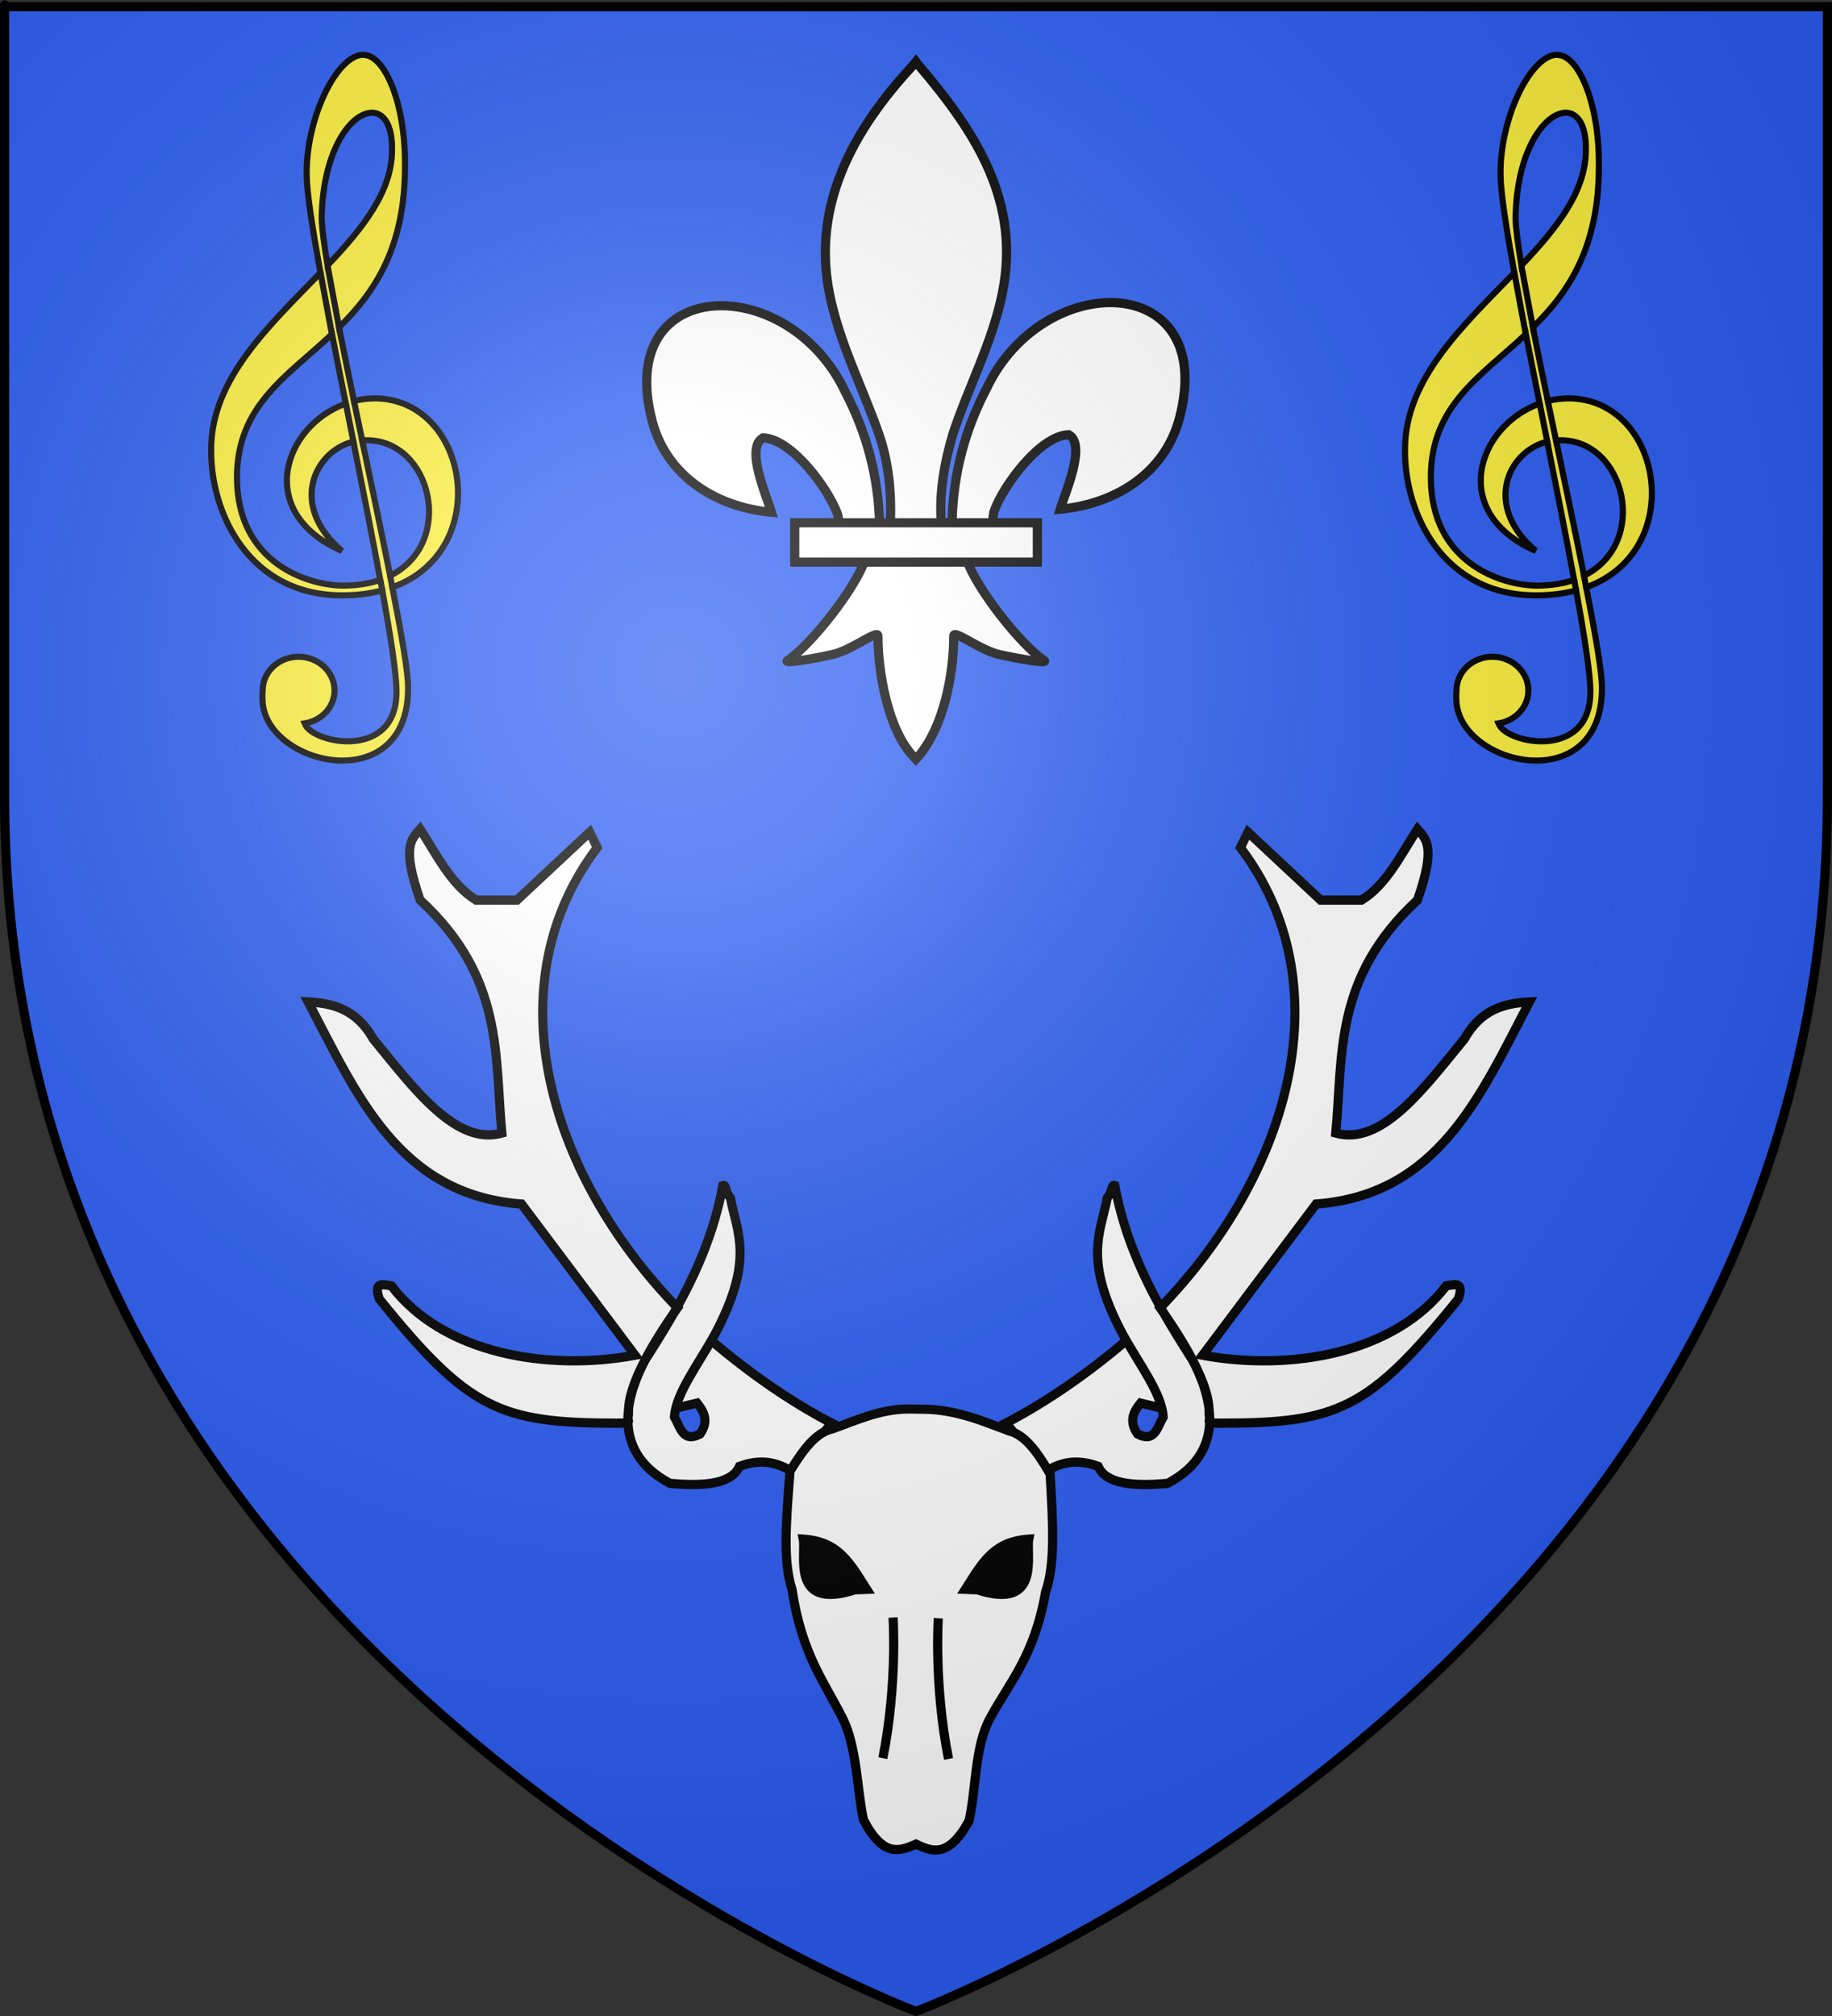 <?xml version="1.0" encoding="UTF-8" standalone="no"?>
<svg
   xmlns:dc="http://purl.org/dc/elements/1.1/"
   xmlns:cc="http://web.resource.org/cc/"
   xmlns:rdf="http://www.w3.org/1999/02/22-rdf-syntax-ns#"
   xmlns:svg="http://www.w3.org/2000/svg"
   xmlns="http://www.w3.org/2000/svg"
   xmlns:xlink="http://www.w3.org/1999/xlink"
   xmlns:sodipodi="http://inkscape.sourceforge.net/DTD/sodipodi-0.dtd"
   xmlns:inkscape="http://www.inkscape.org/namespaces/inkscape"
   height="660"
   width="600"
   version="1.0"
   id="svg2"
   sodipodi:version="0.32"
   inkscape:version="0.43"
   sodipodi:docname="Blason_Romont.svg"
   sodipodi:docbase="/Users/fabriceantoine/Desktop/blason/Fait"
   inkscape:export-filename="/Users/fabriceantoine/Desktop/blason/Fait/Blason_Romont.png"
   inkscape:export-xdpi="90"
   inkscape:export-ydpi="90">
  <rect width="100%" height="100%" fill="#333333" stroke="none"/>
  <sodipodi:namedview
     inkscape:window-height="954"
     inkscape:window-width="1239"
     inkscape:pageshadow="2"
     inkscape:pageopacity="0.0"
     guidetolerance="10.0"
     gridtolerance="10.0"
     objecttolerance="10.0"
     borderopacity="1.0"
     bordercolor="#666666"
     pagecolor="#ffffff"
     id="base"
     showgrid="false"
     height="660px"
     inkscape:zoom="1.2227273"
     inkscape:cx="300"
     inkscape:cy="330"
     inkscape:window-x="-4"
     inkscape:window-y="22"
     inkscape:current-layer="layer4" />
  <desc
     id="desc4">Flag of Canton of Valais (Wallis)</desc>
  <defs
     id="defs6">
    <linearGradient
       id="linearGradient2893">
      <stop
         style="stop-color:white;stop-opacity:0.314;"
         offset="0"
         id="stop2895" />
      <stop
         id="stop2897"
         offset="0.19"
         style="stop-color:white;stop-opacity:0.251;" />
      <stop
         style="stop-color:#6b6b6b;stop-opacity:0.125;"
         offset="0.6"
         id="stop2901" />
      <stop
         style="stop-color:black;stop-opacity:0.125;"
         offset="1"
         id="stop2899" />
    </linearGradient>
    <linearGradient
       id="linearGradient2885">
      <stop
         id="stop2887"
         offset="0"
         style="stop-color:white;stop-opacity:1;" />
      <stop
         style="stop-color:white;stop-opacity:1;"
         offset="0.229"
         id="stop2891" />
      <stop
         id="stop2889"
         offset="1"
         style="stop-color:black;stop-opacity:1;" />
    </linearGradient>
    <linearGradient
       id="linearGradient2955">
      <stop
         id="stop2867"
         offset="0"
         style="stop-color:#fd0000;stop-opacity:1;" />
      <stop
         style="stop-color:#e77275;stop-opacity:0.659;"
         offset="0.5"
         id="stop2873" />
      <stop
         style="stop-color:black;stop-opacity:0.323;"
         offset="1"
         id="stop2959" />
    </linearGradient>
    <radialGradient
       inkscape:collect="always"
       xlink:href="#linearGradient2955"
       id="radialGradient2961"
       cx="225.524"
       cy="218.901"
       fx="225.524"
       fy="218.901"
       r="300"
       gradientTransform="matrix(-4.167939e-4,2.183,-1.884,-3.599562e-4,615.597,-289.121)"
       gradientUnits="userSpaceOnUse" />
    <polygon
       id="star"
       transform="scale(53,53)"
       points="0,-1 0.588,0.809 -0.951,-0.309 0.951,-0.309 -0.588,0.809 0,-1 " />
    <clipPath
       id="clip">
      <path
         d="M 0,-200 L 0,600 L 300,600 L 300,-200 L 0,-200 z "
         id="path10" />
    </clipPath>
    <radialGradient
       inkscape:collect="always"
       xlink:href="#linearGradient2955"
       id="radialGradient1911"
       gradientUnits="userSpaceOnUse"
       gradientTransform="matrix(-4.167939e-4,2.183,-1.884,-3.599562e-4,615.597,-289.121)"
       cx="225.524"
       cy="218.901"
       fx="225.524"
       fy="218.901"
       r="300" />
    <radialGradient
       inkscape:collect="always"
       xlink:href="#linearGradient2955"
       id="radialGradient2865"
       gradientUnits="userSpaceOnUse"
       gradientTransform="matrix(0,1.749,-1.593,-1.049767e-7,551.788,-191.29)"
       cx="225.524"
       cy="218.901"
       fx="225.524"
       fy="218.901"
       r="300" />
    <radialGradient
       inkscape:collect="always"
       xlink:href="#linearGradient2955"
       id="radialGradient2871"
       gradientUnits="userSpaceOnUse"
       gradientTransform="matrix(0,1.386,-1.323,-5.741131e-8,-158.082,-109.541)"
       cx="225.524"
       cy="218.901"
       fx="225.524"
       fy="218.901"
       r="300" />
    <radialGradient
       inkscape:collect="always"
       xlink:href="#linearGradient2893"
       id="radialGradient3163"
       gradientUnits="userSpaceOnUse"
       gradientTransform="matrix(1.353,0,0,1.349,-77.629,-85.747)"
       cx="221.445"
       cy="226.331"
       fx="221.445"
       fy="226.331"
       r="300" />
    <marker
       viewBox="0 0 10 10"
       refY="5"
       refX="10"
       orient="auto"
       markerWidth="4"
       markerUnits="strokeWidth"
       markerHeight="3"
       id="ArrowStart">
      <path
         id="path4410"
         d="M 10 0 L 0 5 L 10 10 z" />
    </marker>
    <marker
       viewBox="0 0 10 10"
       refY="5"
       refX="0"
       orient="auto"
       markerWidth="4"
       markerUnits="strokeWidth"
       markerHeight="3"
       id="ArrowEnd">
      <path
         id="path4407"
         d="M 0 0 L 10 5 L 0 10 z" />
    </marker>
  </defs>
  <g
     inkscape:groupmode="layer"
     id="layer3"
     inkscape:label="Fond écu"
     style="display:inline"
     sodipodi:insensitive="true">
    <path
       id="path2855"
       style="fill:#2b5df2;fill-opacity:1;fill-rule:evenodd;stroke:none;stroke-width:1px;stroke-linecap:butt;stroke-linejoin:miter;stroke-opacity:1"
       d="M 300,658.5 C 300,658.5 598.5,546.18 598.5,260.728 C 598.5,-24.723 598.5,2.176 598.5,2.176 L 1.5,2.176 L 1.5,260.728 C 1.5,546.18 300,658.5 300,658.5 z "
       sodipodi:nodetypes="cccccc" />
  </g>
  <g
     inkscape:groupmode="layer"
     id="layer4"
     inkscape:label="Meubles">
    <g
       id="g6729"
       transform="matrix(1.35,0,0,1.35,97.767,268.39)"
       style="fill:#ffffff;fill-opacity:1;stroke:#000000;stroke-width:2.222;stroke-miterlimit:4;stroke-dasharray:none;stroke-opacity:1">
      <g
         transform="matrix(0.469,0,0,0.478,-25.557,-141.573)"
         id="g1892"
         style="fill:#ffffff;fill-opacity:1;stroke:#000000;stroke-width:4.692;stroke-miterlimit:4;stroke-dasharray:none;stroke-opacity:1">
        <path
           d="M 225.07,598.835 C 225.921,596.014 220.806,585.258 250.533,543.76 C 181.861,474.127 156.161,378.625 209,310.294 L 205.086,302.466 L 167.513,336.908 L 146.378,336.908 C 133.719,329.414 126.143,314.294 117.416,300.901 C 112.968,305.913 107.688,309.619 117.416,336.908 C 160.944,376.308 155.852,415.707 159.686,455.107 C 136.108,461.578 114.707,433.224 93.15,407.358 C 84.461,392.239 72.309,389.238 59.491,388.571 C 84.661,435.595 106.35,486.467 169.862,491.114 L 228.57,567.826 C 182.911,576.052 129.127,566.897 102.543,532.601 C 97.09,531.685 93.447,530.868 96.281,539.274 C 142.509,595.377 158.745,602.264 219.017,602.293 C 228.008,602.297 224.318,601.327 225.07,598.835 z M 249.464,594.725 C 252.153,594.123 257.974,592.721 260.663,592.092 C 264.307,596.53 266.829,601.248 262.229,607.747 C 253.27,612.416 251.991,604.284 248.922,599.137 C 249.63,587.159 261.348,572.437 270.057,556.867 C 290.374,519.149 281.358,505.875 277.884,487.983 C 275.015,484.856 275.877,480.996 273.97,481.721 C 266.965,519.251 247.87,548.452 233.853,570.174 C 225.846,585.002 213.694,615.639 246.573,632.796 C 264.995,634.511 278.727,632.876 282.581,624.186 C 293.865,620.144 302.063,622.273 309.195,626.534 L 330.33,602.268 C 308.519,591.183 286.535,575.879 268.705,560.916"
           style="fill:#ffffff;fill-opacity:1;fill-rule:evenodd;stroke:#000000;stroke-width:4.692;stroke-linecap:butt;stroke-linejoin:miter;stroke-miterlimit:4;stroke-dasharray:none;stroke-opacity:1"
           id="path9932" />
        <path
           d="M 525.636,598.835 C 524.784,596.014 529.899,585.258 500.172,543.76 C 568.845,474.127 594.544,378.625 541.705,310.294 L 545.619,302.466 L 583.192,336.908 L 604.327,336.908 C 616.987,329.414 624.562,314.294 633.289,300.901 C 637.737,305.913 643.017,309.619 633.289,336.908 C 589.761,376.308 594.853,415.707 591.02,455.107 C 614.597,461.578 635.999,433.224 657.555,407.358 C 666.245,392.239 678.396,389.238 691.214,388.571 C 666.044,435.595 644.355,486.467 580.844,491.114 L 522.136,567.826 C 567.794,576.052 621.579,566.897 648.162,532.601 C 653.615,531.685 657.258,530.868 654.424,539.274 C 608.196,595.377 591.96,602.264 531.688,602.293 C 522.698,602.297 526.388,601.327 525.636,598.835 z M 501.241,594.725 C 498.552,594.123 492.732,592.721 490.042,592.092 C 486.398,596.53 483.876,601.248 488.476,607.747 C 497.436,612.416 498.714,604.284 501.784,599.137 C 501.075,587.159 489.357,572.437 480.649,556.867 C 460.332,519.149 469.347,505.875 472.821,487.983 C 475.69,484.856 474.829,480.996 476.735,481.721 C 483.74,519.251 502.835,548.452 516.852,570.174 C 524.859,585.002 537.011,615.639 504.132,632.796 C 485.71,634.511 471.978,632.876 468.124,624.186 C 456.841,620.144 448.642,622.273 441.51,626.534 L 420.375,602.268 C 442.186,591.183 464.17,575.879 482,560.916"
           style="fill:#ffffff;fill-opacity:1;fill-rule:evenodd;stroke:#000000;stroke-width:4.692;stroke-linecap:butt;stroke-linejoin:miter;stroke-miterlimit:4;stroke-dasharray:none;stroke-opacity:1"
           id="path1890" />
      </g>
      <g
         id="g6709"
         style="fill:#ffffff;fill-opacity:1;stroke:#000000;stroke-width:2.222;stroke-miterlimit:4;stroke-dasharray:none;stroke-opacity:1">
        <path
           sodipodi:nodetypes="ccccscccsccccc"
           id="path2114"
           style="fill:#ffffff;fill-opacity:1;fill-rule:evenodd;stroke:#000000;stroke-width:2.222;stroke-linecap:butt;stroke-linejoin:miter;stroke-miterlimit:4;stroke-dasharray:none;stroke-opacity:1"
           d="M 148.214,142.881 C 140.862,142.834 134.409,146.038 129.517,147.703 C 125.863,148.52 122.961,151.866 119.248,157.935 C 118.201,170.904 117.568,179.943 119.711,186.591 C 122.127,202.373 127.378,208.731 131.98,217.842 C 135.45,224.711 135.502,235.185 137.05,242.491 C 141.861,251.708 145.838,250.132 149.796,248.409 C 153.714,250.22 157.641,251.884 162.656,242.777 C 164.367,235.507 164.01,224.917 167.632,218.127 C 172.437,209.122 178.471,203.001 181.239,187.278 C 183.529,180.679 183.098,171.628 182.341,158.64 C 178.764,152.489 175.937,149.079 172.302,148.18 C 166.96,146.228 159.704,142.93 151.416,142.932 C 151.096,142.923 148.954,142.886 148.214,142.881 z " />
        <path
           sodipodi:nodetypes="cc"
           id="path2128"
           style="fill:#ffffff;fill-opacity:1;fill-rule:evenodd;stroke:#000000;stroke-width:2.222;stroke-linecap:butt;stroke-linejoin:miter;stroke-miterlimit:4;stroke-dasharray:none;stroke-opacity:1"
           d="M 157.694,227.746 C 154.119,209.761 155.215,193.627 155.215,193.627" />
        <path
           sodipodi:nodetypes="cc"
           id="path1960"
           style="fill:#ffffff;fill-opacity:1;fill-rule:evenodd;stroke:#000000;stroke-width:2.222;stroke-linecap:butt;stroke-linejoin:miter;stroke-miterlimit:4;stroke-dasharray:none;stroke-opacity:1;display:inline"
           d="M 141.761,227.558 C 145.335,209.573 144.239,193.439 144.239,193.439" />
        <g
           id="g5816"
           style="fill:#ffffff;fill-opacity:1;stroke:#000000;stroke-width:2.222;stroke-miterlimit:4;stroke-dasharray:none;stroke-opacity:1">
          <path
             id="path1970"
             style="fill:#000000;fill-opacity:1;fill-rule:evenodd;stroke:#000000;stroke-width:2.222;stroke-linecap:butt;stroke-linejoin:miter;stroke-miterlimit:4;stroke-dasharray:none;stroke-opacity:1"
             d="M 137.856,186.621 L 135.677,183.198 C 131.665,176.973 128.285,174.881 122.449,174.428 C 123.196,178.231 119.323,191.79 134.943,186.734 L 137.856,186.621 z "
             sodipodi:nodetypes="ccccc" />
        </g>
        <g
           id="g5820"
           style="fill:#ffffff;fill-opacity:1;stroke:#000000;stroke-width:2.222;stroke-miterlimit:4;stroke-dasharray:none;stroke-opacity:1">
          <path
             id="path4899"
             style="fill:#000000;fill-opacity:1;fill-rule:evenodd;stroke:#000000;stroke-width:2.222;stroke-linecap:butt;stroke-linejoin:miter;stroke-miterlimit:4;stroke-dasharray:none;stroke-opacity:1"
             d="M 161.76,186.621 L 163.939,183.198 C 167.951,176.973 171.331,174.881 177.167,174.428 C 176.42,178.231 180.293,191.79 164.672,186.734 L 161.76,186.621 z "
             sodipodi:nodetypes="ccccc" />
        </g>
      </g>
    </g>
    <g
       transform="matrix(0.25,0,0,0.25,210.074,18.447)"
       id="g1878"
       style="fill:#ffffff;fill-opacity:1;stroke:#000000;stroke-width:12;stroke-miterlimit:4;stroke-dasharray:none;stroke-opacity:1">
      <path
         d="M 407.029,608.699 C 408.454,546.743 423.78,489.16 452.319,434.591 C 527.033,277.405 755.239,281.159 704.934,473.402 C 686.397,544.241 623.425,585.876 548.615,593.017 C 554.015,574.352 583.715,508.365 559.74,495.455 C 521.401,496.904 473.795,563.161 462.347,594.756 C 460.694,599.292 461.156,604.534 459.311,608.996"
         style="opacity:1;fill:#ffffff;fill-opacity:1;fill-rule:evenodd;stroke:#000000;stroke-width:12;stroke-linecap:butt;stroke-linejoin:miter;stroke-miterlimit:4;stroke-dasharray:none;stroke-opacity:1;display:inline"
         id="path1876"
         sodipodi:nodetypes="ccscscc" />
      <g
         transform="translate(-38.532,-48.577)"
         style="opacity:1;fill:#ffffff;fill-opacity:1;stroke:#000000;stroke-width:12;stroke-miterlimit:4;stroke-dasharray:none;stroke-opacity:1;display:inline"
         id="g4517">
        <g
           transform="translate(0,4)"
           style="fill:#ffffff;fill-opacity:1;stroke:#000000;stroke-width:12;stroke-miterlimit:4;stroke-dasharray:none;stroke-opacity:1"
           id="g13018">
          <path
             d="M 350.523,657.372 C 349.098,595.416 333.772,537.833 305.233,483.264 C 230.519,326.078 2.313,329.832 52.618,522.075 C 71.155,592.914 134.127,634.549 208.937,641.69 C 203.537,623.025 173.837,557.038 197.813,544.128 C 236.151,545.577 283.757,611.833 295.205,643.429 C 296.858,647.965 296.396,653.207 298.241,657.669"
             style="fill:#ffffff;fill-opacity:1;fill-rule:evenodd;stroke:#000000;stroke-width:12;stroke-linecap:butt;stroke-linejoin:miter;stroke-miterlimit:4;stroke-dasharray:none;stroke-opacity:1"
             id="path1902"
             sodipodi:nodetypes="ccscscc" />
          <path
             d="M 393.626,57.12 C 314.912,141.97 262.061,240.082 284.845,355.151 C 297.414,418.635 327.886,477.431 349.376,538.589 C 362.812,576.959 366.248,617.041 364.657,657.37 L 431.438,657.37 C 428.242,616.744 435.245,577.372 446.72,538.589 C 467.194,477.051 498.345,418.683 511.251,355.151 C 535.379,236.372 478.744,146.792 402.813,57.495 L 398.173,51.577 L 393.626,57.12 z "
             style="fill:#ffffff;fill-opacity:1;fill-rule:nonzero;stroke:#000000;stroke-width:12;stroke-linecap:butt;stroke-linejoin:miter;stroke-miterlimit:4;stroke-dasharray:none;stroke-opacity:1"
             id="path3734"
             sodipodi:nodetypes="csccccsccc" />
          <path
             d="M 331.345,704.401 C 317.383,743.531 260.456,815.193 230.22,835.62 C 222.377,840.918 267.706,832.569 288.001,828.12 C 314.62,822.286 349.218,793.923 348.407,803.933 C 348.332,849.771 361.218,926.257 394.813,961.401 L 397.995,964.789 L 401.282,961.401 C 434.86,922.23 447.52,853.359 447.688,803.933 C 446.877,793.923 481.476,822.286 508.095,828.12 C 528.39,832.569 573.718,840.918 565.876,835.62 C 535.639,815.193 478.744,743.531 464.782,704.401 L 331.345,704.401 z "
             style="fill:#ffffff;fill-opacity:1;fill-rule:evenodd;stroke:#000000;stroke-width:12;stroke-linecap:butt;stroke-linejoin:miter;stroke-miterlimit:4;stroke-dasharray:none;stroke-opacity:1"
             id="path6395"
             sodipodi:nodetypes="cssscccssscc" />
          <rect
             width="317.888"
             height="51.503"
             x="239.352"
             y="655.379"
             style="fill:#ffffff;fill-opacity:1;stroke:#000000;stroke-width:12;stroke-miterlimit:4;stroke-dasharray:none;stroke-opacity:1"
             id="rect4623" />
        </g>
      </g>
    </g>
    <g
       id="g9093"
       transform="matrix(1.62,0,0,1.62,426.442,9.469)"
       style="stroke:#000000;stroke-width:1.235;stroke-miterlimit:4;stroke-dasharray:none;stroke-opacity:1">
      <g
         id="g4412"
         style="stroke:#000000;stroke-width:1.235;stroke-miterlimit:4;stroke-dasharray:none;stroke-opacity:1">
        <path
           sodipodi:nodetypes="cccccccsscssscccccccsscccccscccccccsccsscccsc"
           id="path4424"
           d="M 51.125,5.25 C 45.836,5.98 39.921,18.472 40.125,29.625 C 40.174,33.155 41.277,40.28 42.906,49.281 C 32.687,59.855 20.812,70.7 20.812,84.938 C 20.649,97.995 28.629,114.633 47.562,114.469 C 50.471,114.454 53.082,114.086 55.406,113.469 C 57.139,122.97 58.288,130.447 58.281,133.906 C 58.344,147.873 41.394,144.412 39.812,140.531 C 39.791,140.477 39.743,140.43 39.719,140.375 C 39.716,140.368 39.722,140.351 39.719,140.344 C 43.148,139.796 45.75,137.044 45.75,133.688 C 45.75,129.939 42.485,126.875 38.469,126.875 C 34.452,126.875 31.219,129.939 31.219,133.688 C 31.219,133.892 31.137,134.943 31.188,135.375 C 31.188,148.813 60.625,155.774 60.625,133.25 C 60.67,130.217 59.345,122.572 57.438,112.844 C 78.074,105.405 72.905,74.8 53.938,74.656 C 52.474,74.671 51.046,74.845 49.688,75.188 C 48.607,69.985 47.568,64.954 46.656,60.312 C 53.861,53.239 60.141,44.098 60,27.219 C 60.022,15.105 55.986,5.391 51.688,5.25 C 51.539,5.246 51.4,5.235 51.25,5.25 C 51.208,5.254 51.167,5.244 51.125,5.25 z M 53.062,16.938 C 55.473,16.77 57.375,19.079 57.375,24.031 C 57.574,32.664 51.549,40.199 44.344,47.781 C 43.643,43.568 43.205,40.265 43.156,38.25 C 43.359,24.868 48.79,17.449 52.875,16.969 C 52.933,16.962 53.005,16.942 53.062,16.938 z M 45.25,61.688 C 46.127,66.203 47.075,70.93 48.031,75.719 C 35.487,80.187 29.464,97.674 47.25,105.5 C 36.398,96.262 41.734,85.299 49.562,83.406 C 51.527,93.219 53.447,102.967 55,111.344 C 52.897,112.073 50.425,112.481 47.562,112.5 C 40.381,112.5 26.031,107.927 26.031,90.625 C 26.031,76.139 36.082,70.265 45.25,61.688 z M 51.375,83.125 C 51.379,83.123 51.403,83.127 51.406,83.125 C 51.41,83.124 51.433,83.126 51.438,83.125 C 51.72,83.111 52.027,83.115 52.312,83.125 C 65.375,83.125 70.304,103.869 57,110.5 C 55.35,102.209 53.331,92.635 51.344,83.156 C 51.348,83.155 51.371,83.158 51.375,83.156 C 51.379,83.155 51.371,83.127 51.375,83.125 z "
           style="fill:#fcef3c;fill-opacity:1;stroke:#000000;stroke-width:1.235;stroke-miterlimit:4;stroke-dasharray:none;stroke-opacity:1" />
        <path
           sodipodi:nodetypes="cccc"
           id="path4432"
           style="fill:#fcef3c;fill-opacity:1;stroke:#000000;stroke-width:1.235;stroke-miterlimit:4;stroke-dasharray:none;stroke-opacity:1"
           d="M 44.358,47.947 L 46.859,61.352 M 45.214,61.628 L 42.821,48.763" />
      </g>
      <path
         sodipodi:nodetypes="cccc"
         id="path7978"
         style="fill:#fcef3c;fill-opacity:1;stroke:#000000;stroke-width:1.235;stroke-miterlimit:4;stroke-dasharray:none;stroke-opacity:1"
         d="M 49.572,74.658 L 51.64,84.57 M 49.743,84.234 L 47.963,75.33" />
      <path
         sodipodi:nodetypes="cccc"
         id="path7981"
         style="fill:#fcef3c;fill-opacity:1;stroke:#000000;stroke-width:1.235;stroke-miterlimit:4;stroke-dasharray:none;stroke-opacity:1"
         d="M 56.9,109.978 L 57.528,113.336 M 55.451,113.685 L 55.003,111.334" />
    </g>
    <g
       id="g9985"
       transform="matrix(1.62,0,0,1.62,35.442,9.469)"
       style="stroke:#000000;stroke-width:1.235;stroke-miterlimit:4;stroke-dasharray:none;stroke-opacity:1">
      <g
         id="g9987"
         style="stroke:#000000;stroke-width:1.235;stroke-miterlimit:4;stroke-dasharray:none;stroke-opacity:1">
        <path
           sodipodi:nodetypes="cccccccsscssscccccccsscccccscccccccsccsscccsc"
           id="path9989"
           d="M 51.125,5.25 C 45.836,5.98 39.921,18.472 40.125,29.625 C 40.174,33.155 41.277,40.28 42.906,49.281 C 32.687,59.855 20.812,70.7 20.812,84.938 C 20.649,97.995 28.629,114.633 47.562,114.469 C 50.471,114.454 53.082,114.086 55.406,113.469 C 57.139,122.97 58.288,130.447 58.281,133.906 C 58.344,147.873 41.394,144.412 39.812,140.531 C 39.791,140.477 39.743,140.43 39.719,140.375 C 39.716,140.368 39.722,140.351 39.719,140.344 C 43.148,139.796 45.75,137.044 45.75,133.688 C 45.75,129.939 42.485,126.875 38.469,126.875 C 34.452,126.875 31.219,129.939 31.219,133.688 C 31.219,133.892 31.137,134.943 31.188,135.375 C 31.188,148.813 60.625,155.774 60.625,133.25 C 60.67,130.217 59.345,122.572 57.438,112.844 C 78.074,105.405 72.905,74.8 53.938,74.656 C 52.474,74.671 51.046,74.845 49.688,75.188 C 48.607,69.985 47.568,64.954 46.656,60.312 C 53.861,53.239 60.141,44.098 60,27.219 C 60.022,15.105 55.986,5.391 51.688,5.25 C 51.539,5.246 51.4,5.235 51.25,5.25 C 51.208,5.254 51.167,5.244 51.125,5.25 z M 53.062,16.938 C 55.473,16.77 57.375,19.079 57.375,24.031 C 57.574,32.664 51.549,40.199 44.344,47.781 C 43.643,43.568 43.205,40.265 43.156,38.25 C 43.359,24.868 48.79,17.449 52.875,16.969 C 52.933,16.962 53.005,16.942 53.062,16.938 z M 45.25,61.688 C 46.127,66.203 47.075,70.93 48.031,75.719 C 35.487,80.187 29.464,97.674 47.25,105.5 C 36.398,96.262 41.734,85.299 49.562,83.406 C 51.527,93.219 53.447,102.967 55,111.344 C 52.897,112.073 50.425,112.481 47.562,112.5 C 40.381,112.5 26.031,107.927 26.031,90.625 C 26.031,76.139 36.082,70.265 45.25,61.688 z M 51.375,83.125 C 51.379,83.123 51.403,83.127 51.406,83.125 C 51.41,83.124 51.433,83.126 51.438,83.125 C 51.72,83.111 52.027,83.115 52.312,83.125 C 65.375,83.125 70.304,103.869 57,110.5 C 55.35,102.209 53.331,92.635 51.344,83.156 C 51.348,83.155 51.371,83.158 51.375,83.156 C 51.379,83.155 51.371,83.127 51.375,83.125 z "
           style="fill:#fcef3c;fill-opacity:1;stroke:#000000;stroke-width:1.235;stroke-miterlimit:4;stroke-dasharray:none;stroke-opacity:1" />
        <path
           sodipodi:nodetypes="cccc"
           id="path9991"
           style="fill:#fcef3c;fill-opacity:1;stroke:#000000;stroke-width:1.235;stroke-miterlimit:4;stroke-dasharray:none;stroke-opacity:1"
           d="M 44.358,47.947 L 46.859,61.352 M 45.214,61.628 L 42.821,48.763" />
      </g>
      <path
         sodipodi:nodetypes="cccc"
         id="path9993"
         style="fill:#fcef3c;fill-opacity:1;stroke:#000000;stroke-width:1.235;stroke-miterlimit:4;stroke-dasharray:none;stroke-opacity:1"
         d="M 49.572,74.658 L 51.64,84.57 M 49.743,84.234 L 47.963,75.33" />
      <path
         sodipodi:nodetypes="cccc"
         id="path9995"
         style="fill:#fcef3c;fill-opacity:1;stroke:#000000;stroke-width:1.235;stroke-miterlimit:4;stroke-dasharray:none;stroke-opacity:1"
         d="M 56.9,109.978 L 57.528,113.336 M 55.451,113.685 L 55.003,111.334" />
    </g>
  </g>
  <g
     inkscape:groupmode="layer"
     id="layer2"
     inkscape:label="Reflet final"
     sodipodi:insensitive="true">
    <path
       sodipodi:nodetypes="cccccc"
       d="M 300,658.5 C 300,658.5 598.5,546.18 598.5,260.728 C 598.5,-24.723 598.5,2.176 598.5,2.176 L 1.5,2.176 L 1.5,260.728 C 1.5,546.18 300,658.5 300,658.5 z "
       style="opacity:1;fill:url(#radialGradient3163);fill-opacity:1;fill-rule:evenodd;stroke:none;stroke-width:1px;stroke-linecap:butt;stroke-linejoin:miter;stroke-opacity:1"
       id="path2875"
       inkscape:export-xdpi="144"
       inkscape:export-ydpi="144" />
  </g>
  <g
     inkscape:groupmode="layer"
     id="layer1"
     inkscape:label="Contour final">
    <path
       sodipodi:nodetypes="ccccccccc"
       d="M 300,658.5 C 300,658.5 1.5,546.18 1.5,260.728 C 1.5,-24.723 1.5,2.176 1.5,2.176 L 150.75,2.176 L 300,2.176 L 449.25,2.176 L 598.5,2.176 L 598.5,260.728 C 598.5,546.18 300,658.5 300,658.5 z "
       style="opacity:1;fill:none;fill-opacity:1;fill-rule:evenodd;stroke:#000000;stroke-width:3;stroke-linecap:butt;stroke-linejoin:miter;stroke-miterlimit:4;stroke-dasharray:none;stroke-opacity:1"
       id="path1411"
       inkscape:export-xdpi="144"
       inkscape:export-ydpi="144" />
  </g>
</svg>
